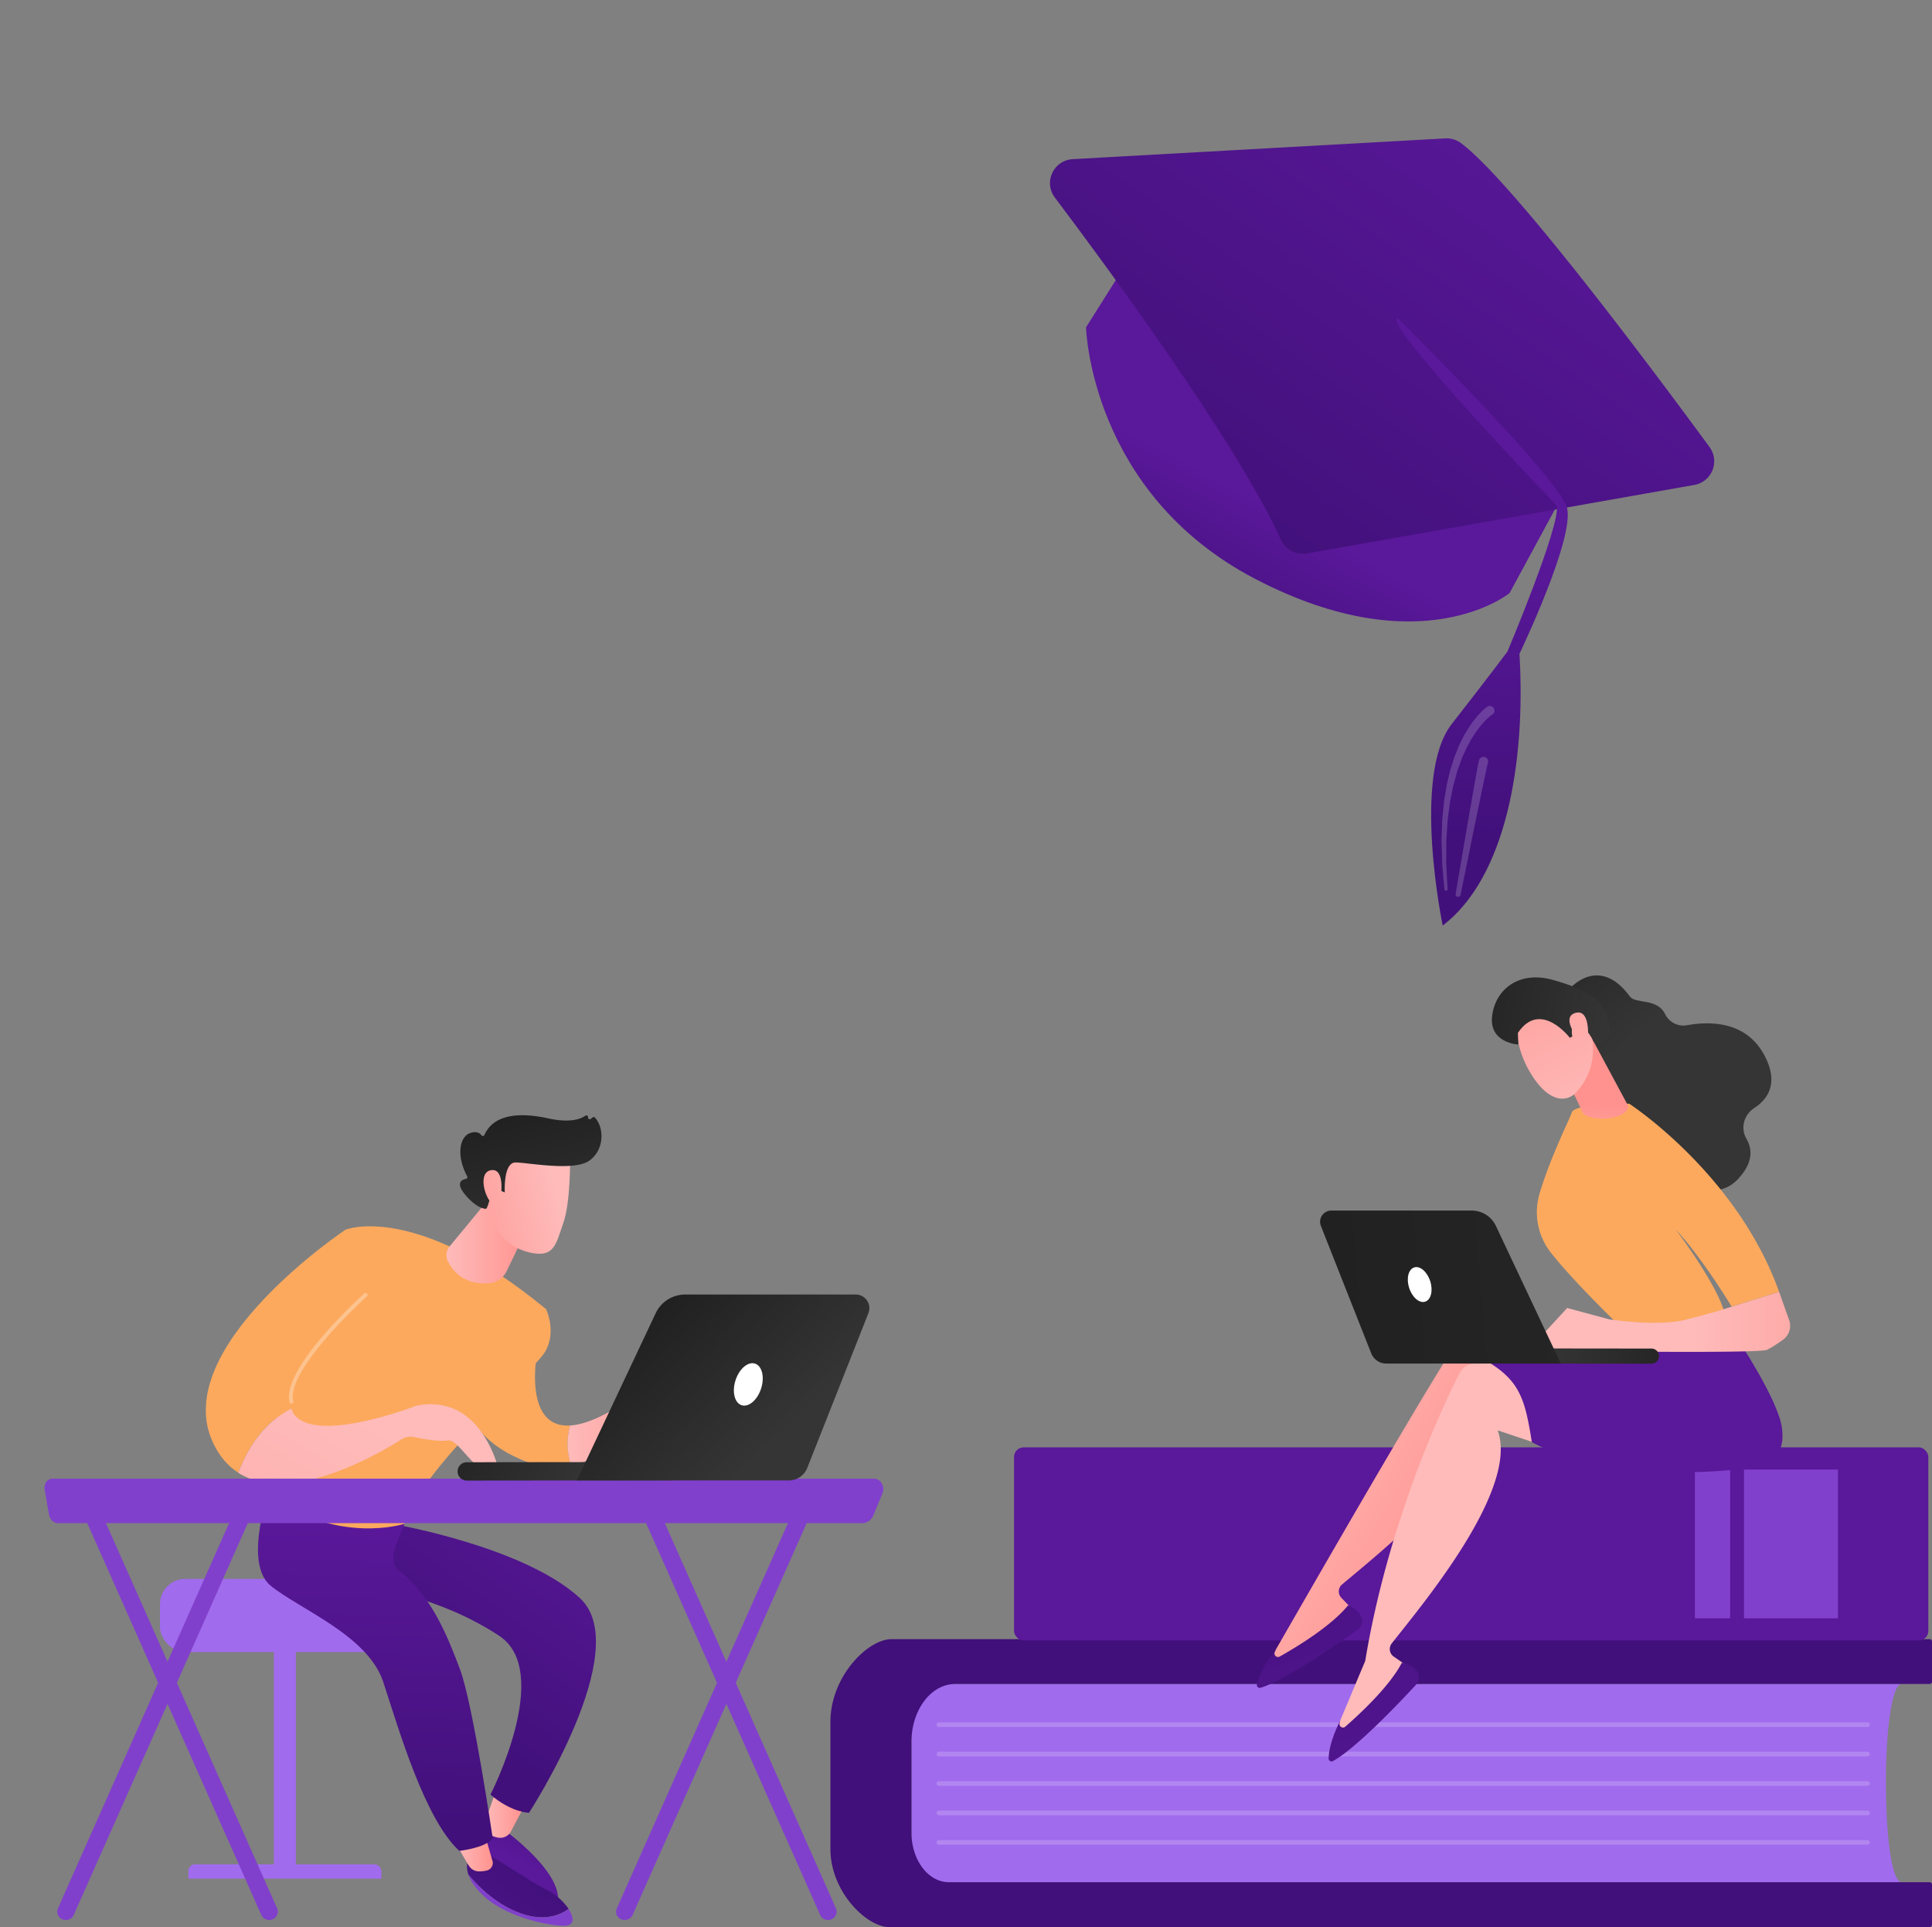 <?xml version="1.0" encoding="UTF-8"?> <svg xmlns="http://www.w3.org/2000/svg" xmlns:xlink="http://www.w3.org/1999/xlink" viewBox="0 0 2786.54 2778.84"><rect x="0" y="0" width="2786.54" height="2778.84" fill="#808080" stroke="none"/> <defs> <style>.cls-1{fill:url(#linear-gradient);}.cls-2{fill:#a16bed;}.cls-3{fill:url(#Безымянный_градиент_47);}.cls-18,.cls-25,.cls-4{fill:#fff;}.cls-4{opacity:0.18;}.cls-5{fill:url(#Безымянный_градиент_47-2);}.cls-6{fill:#8140cc;}.cls-7{fill:url(#Безымянный_градиент_47-3);}.cls-8{fill:url(#linear-gradient-2);}.cls-9{fill:url(#Безымянный_градиент_47-4);}.cls-10{fill:url(#Безымянный_градиент_47-5);}.cls-11{fill:url(#linear-gradient-3);}.cls-12{fill:url(#Безымянный_градиент_47-6);}.cls-13{fill:url(#Безымянный_градиент_3);}.cls-14{fill:url(#linear-gradient-4);}.cls-15{fill:url(#Безымянный_градиент_3-2);}.cls-16{fill:url(#linear-gradient-5);}.cls-17{fill:url(#Безымянный_градиент_3-3);}.cls-18{opacity:0.3;}.cls-19{fill:url(#linear-gradient-6);}.cls-20{fill:url(#linear-gradient-7);}.cls-21{fill:url(#Безымянный_градиент_107);}.cls-22{fill:url(#linear-gradient-8);}.cls-23{fill:url(#Безымянный_градиент_107-2);}.cls-24{fill:url(#Безымянный_градиент_107-3);}.cls-26{fill:url(#linear-gradient-9);}.cls-27{fill:url(#Безымянный_градиент_47-7);}.cls-28{fill:url(#linear-gradient-10);}.cls-29{fill:url(#Безымянный_градиент_47-8);}.cls-30{fill:url(#Безымянный_градиент_47-9);}.cls-31{fill:url(#Безымянный_градиент_107-4);}.cls-32{fill:url(#Безымянный_градиент_3-4);}.cls-33{fill:url(#linear-gradient-11);}.cls-34{fill:url(#linear-gradient-12);}.cls-35{fill:url(#linear-gradient-13);}.cls-36{fill:url(#Безымянный_градиент_107-5);}.cls-37{fill:url(#linear-gradient-14);}.cls-38{fill:url(#Безымянный_градиент_107-6);}.cls-39{fill:url(#Безымянный_градиент_107-7);}.cls-40{fill:url(#Безымянный_градиент_47-10);}.cls-41{fill:url(#Безымянный_градиент_47-11);}.cls-42{fill:url(#Безымянный_градиент_47-12);}</style> <linearGradient id="linear-gradient" x1="1432.06" y1="2422.58" x2="1211.74" y2="3225.17" gradientUnits="userSpaceOnUse"> <stop offset="0" stop-color="#4f52ff"></stop> <stop offset="1" stop-color="#4042e2"></stop> </linearGradient> <linearGradient id="Безымянный_градиент_47" x1="2059.6" y1="3011.39" x2="2227.54" y2="4234.02" gradientUnits="userSpaceOnUse"> <stop offset="0" stop-color="#41107a"></stop> <stop offset="1" stop-color="#5a189a"></stop> </linearGradient> <linearGradient id="Безымянный_градиент_47-2" x1="2486.09" y1="778.76" x2="2210.65" y2="1873.63" gradientTransform="translate(4243.83 4452.72) rotate(-180)" xlink:href="#Безымянный_градиент_47"></linearGradient> <linearGradient id="Безымянный_градиент_47-3" x1="3722.96" y1="2573.41" x2="3666.84" y2="2683.78" gradientTransform="translate(-2917.52)" xlink:href="#Безымянный_градиент_47"></linearGradient> <linearGradient id="linear-gradient-2" x1="3616.24" y1="2617.33" x2="3672.15" y2="2617.33" gradientTransform="translate(-2917.52)" gradientUnits="userSpaceOnUse"> <stop offset="0" stop-color="#febbba"></stop> <stop offset="1" stop-color="#ff928e"></stop> </linearGradient> <linearGradient id="Безымянный_градиент_47-4" x1="3538.88" y1="2469.41" x2="3776.45" y2="2136.45" gradientTransform="translate(-2917.52)" xlink:href="#Безымянный_градиент_47"></linearGradient> <linearGradient id="Безымянный_градиент_47-5" x1="3690.39" y1="2685" x2="3495.85" y2="2939.4" gradientTransform="translate(-2917.52)" xlink:href="#Безымянный_градиент_47"></linearGradient> <linearGradient id="linear-gradient-3" x1="3575.82" y1="2668.92" x2="3628.29" y2="2668.92" xlink:href="#linear-gradient-2"></linearGradient> <linearGradient id="Безымянный_градиент_47-6" x1="3453.26" y1="2635.33" x2="3466.35" y2="2190.13" gradientTransform="translate(-2917.52)" xlink:href="#Безымянный_градиент_47"></linearGradient> <linearGradient id="Безымянный_градиент_3" x1="-2045.71" y1="6862.99" x2="-1709.59" y2="6580.65" gradientTransform="translate(-2917.52)" gradientUnits="userSpaceOnUse"> <stop offset="0" stop-color="#f9c193"></stop> <stop offset="1" stop-color="#fca95e"></stop> </linearGradient> <linearGradient id="linear-gradient-4" x1="3736.14" y1="2063.89" x2="3919.16" y2="2063.89" xlink:href="#linear-gradient-2"></linearGradient> <linearGradient id="Безымянный_градиент_3-2" x1="-2170.91" y1="6713.95" x2="-1834.79" y2="6431.61" xlink:href="#Безымянный_градиент_3"></linearGradient> <linearGradient id="linear-gradient-5" x1="3561.51" y1="1793.78" x2="3682.94" y2="1793.78" xlink:href="#linear-gradient-2"></linearGradient> <linearGradient id="Безымянный_градиент_3-3" x1="-2239.68" y1="6632.05" x2="-1903.56" y2="6349.71" xlink:href="#Безымянный_градиент_3"></linearGradient> <linearGradient id="linear-gradient-6" x1="3478.7" y1="2066.09" x2="3013.78" y2="2873.98" xlink:href="#linear-gradient-2"></linearGradient> <linearGradient id="linear-gradient-7" x1="3295.62" y1="-2410.57" x2="3145.83" y2="-2295.96" gradientTransform="matrix(0.92, 0.39, -0.39, 0.92, -3164.8, 2665.43)" xlink:href="#linear-gradient-2"></linearGradient> <linearGradient id="Безымянный_градиент_107" x1="3190.39" y1="-2501.05" x2="3326.02" y2="-2326.41" gradientTransform="matrix(0.92, 0.39, -0.39, 0.92, -3164.8, 2665.43)" gradientUnits="userSpaceOnUse"> <stop offset="0" stop-color="#212121"></stop> <stop offset="1" stop-color="#353535"></stop> </linearGradient> <linearGradient id="linear-gradient-8" x1="3277.04" y1="-2434.86" x2="3127.25" y2="-2320.24" gradientTransform="matrix(0.92, 0.39, -0.39, 0.92, -3164.8, 2665.43)" xlink:href="#linear-gradient-2"></linearGradient> <linearGradient id="Безымянный_градиент_107-2" x1="360.15" y1="2371.88" x2="122.1" y2="2437.12" gradientTransform="matrix(-1, -0.05, -0.05, 1, 1099.21, -294.78)" xlink:href="#Безымянный_градиент_107"></linearGradient> <linearGradient id="Безымянный_градиент_107-3" x1="107.4" y1="1902.68" x2="-61.51" y2="2081.2" gradientTransform="matrix(-1, 0, 0, 1, 1051.92, 0)" xlink:href="#Безымянный_градиент_107"></linearGradient> <linearGradient id="linear-gradient-9" x1="1837.87" y1="2029.82" x2="1461.94" y2="2244.39" gradientTransform="matrix(-1, 0, 0, 1, 3620.29, 0)" xlink:href="#linear-gradient-2"></linearGradient> <linearGradient id="Безымянный_градиент_47-7" x1="1738.54" y1="1952.16" x2="2084.48" y2="2944.18" xlink:href="#Безымянный_градиент_47"></linearGradient> <linearGradient id="linear-gradient-10" x1="1801.5" y1="2083.33" x2="3087.76" y2="1278.12" gradientTransform="matrix(-1, 0, 0, 1, 3620.29, 0)" xlink:href="#linear-gradient-2"></linearGradient> <linearGradient id="Безымянный_градиент_47-8" x1="1792.22" y1="1933.44" x2="2138.16" y2="2925.46" xlink:href="#Безымянный_градиент_47"></linearGradient> <linearGradient id="Безымянный_градиент_47-9" x1="-430.96" y1="-6864.56" x2="-625.91" y2="-6582.22" gradientTransform="matrix(-1, 0, 0, 1, -4211.41, 0)" xlink:href="#Безымянный_градиент_47"></linearGradient> <linearGradient id="Безымянный_градиент_107-4" x1="-5023.99" y1="3116.44" x2="-4931.55" y2="3348.33" gradientTransform="translate(5922.08 -3292.44) rotate(-19.17)" xlink:href="#Безымянный_градиент_107"></linearGradient> <linearGradient id="Безымянный_градиент_3-4" x1="2886.84" y1="1284.68" x2="2597.77" y2="1560.3" gradientTransform="matrix(1, 0, 0, 1, 0, 0)" xlink:href="#Безымянный_градиент_3"></linearGradient> <linearGradient id="linear-gradient-11" x1="-2489.16" y1="1906.13" x2="-2114.67" y2="1906.13" gradientTransform="translate(4930.01)" xlink:href="#linear-gradient-2"></linearGradient> <linearGradient id="linear-gradient-12" x1="-4425.15" y1="1657.13" x2="-4406.84" y2="1523.21" gradientTransform="translate(6583.27 -242.96) rotate(-4.11)" xlink:href="#linear-gradient-2"></linearGradient> <linearGradient id="linear-gradient-13" x1="-8200.05" y1="5733.55" x2="-8027.68" y2="5426.8" gradientTransform="translate(1972.63 -8387.17) rotate(-56.92)" xlink:href="#linear-gradient-2"></linearGradient> <linearGradient id="Безымянный_градиент_107-5" x1="-8162.98" y1="5466.42" x2="-8076.8" y2="5682.61" gradientTransform="translate(1972.63 -8387.17) rotate(-56.92)" xlink:href="#Безымянный_градиент_107"></linearGradient> <linearGradient id="linear-gradient-14" x1="-8163.36" y1="5754.17" x2="-7990.99" y2="5447.42" gradientTransform="translate(1972.63 -8387.17) rotate(-56.92)" xlink:href="#linear-gradient-2"></linearGradient> <linearGradient id="Безымянный_градиент_107-6" x1="-2564.49" y1="2072.39" x2="-2760.39" y2="2126.08" gradientTransform="translate(4882.72 -294.78) rotate(-2.83)" xlink:href="#Безымянный_градиент_107"></linearGradient> <linearGradient id="Безымянный_градиент_107-7" x1="8536.33" y1="1870.27" x2="10298.28" y2="1722.03" gradientTransform="translate(-6621.1)" xlink:href="#Безымянный_градиент_107"></linearGradient> <linearGradient id="Безымянный_градиент_47-10" x1="855.04" y1="-116.48" x2="922.65" y2="-327.74" gradientTransform="translate(865.96 881.82) rotate(10.84)" xlink:href="#Безымянный_градиент_47"></linearGradient> <linearGradient id="Безымянный_градиент_47-11" x1="864.77" y1="-258.32" x2="1194.31" y2="-987.82" gradientTransform="translate(865.96 881.82) rotate(10.84)" xlink:href="#Безымянный_градиент_47"></linearGradient> <linearGradient id="Безымянный_градиент_47-12" x1="1292.34" y1="93.79" x2="1224.75" y2="-334.34" gradientTransform="translate(865.96 881.82) rotate(10.84)" xlink:href="#Безымянный_градиент_47"></linearGradient> </defs> <g id="Illustration"> <path class="cls-1" d="M1386.61,2390.32c-41.7,0-79.86-3.06-111.39-9.1a3.37,3.37,0,0,1,1.27-6.62c49.33,9.44,115.22,11.52,185.53,5.85,57.54-4.64,111.34-13.91,155.6-26.83a3.37,3.37,0,0,1,1.89,6.47c-44.69,13-99,22.41-156.94,27.09C1436.45,2389.28,1410.93,2390.32,1386.61,2390.32Z"></path> <path class="cls-2" d="M2743,2714.19H1314.62V2428.31H2743C2712.41,2428.31,2712.41,2714.19,2743,2714.19Z"></path> <path class="cls-3" d="M1314.62,2642.65V2511.82c0-46.12,28.23-83.51,63.05-83.51H2783.18a3.37,3.37,0,0,0,3.36-3.36V2367a3.37,3.37,0,0,0-3.36-3.36H1285.88c-34.07,0-88.17,53.56-88.17,119.64V2666c0,62.3,52.52,112.81,84.64,112.81H2783.18a3.37,3.37,0,0,0,3.36-3.36v-57.92a3.38,3.38,0,0,0-3.36-3.37H1368.63C1338.8,2714.19,1314.62,2682.16,1314.62,2642.65Z"></path> <path class="cls-4" d="M2693.52,2490.33H1354.24a3.36,3.36,0,1,1,0-6.72H2693.52a3.36,3.36,0,1,1,0,6.72Z"></path> <path class="cls-4" d="M2693.52,2532.76H1354.24a3.36,3.36,0,1,1,0-6.72H2693.52a3.36,3.36,0,0,1,0,6.72Z"></path> <path class="cls-4" d="M2693.52,2575.2H1354.24a3.36,3.36,0,1,1,0-6.72H2693.52a3.36,3.36,0,0,1,0,6.72Z"></path> <path class="cls-4" d="M2693.52,2617.63H1354.24a3.36,3.36,0,1,1,0-6.72H2693.52a3.36,3.36,0,0,1,0,6.72Z"></path> <path class="cls-4" d="M2693.52,2660.07H1354.24a3.36,3.36,0,1,1,0-6.72H2693.52a3.36,3.36,0,0,1,0,6.72Z"></path> <rect class="cls-5" x="1462.57" y="2087.11" width="1318.7" height="278.5" rx="13.8" transform="translate(4243.83 4452.72) rotate(180)"></rect> <rect class="cls-6" x="2515.34" y="2119.12" width="135.54" height="214.48"></rect> <rect class="cls-6" x="2444.54" y="2119.12" width="50.86" height="214.48"></rect> <rect class="cls-2" x="394.99" y="2358.65" width="31.79" height="343.79"></rect> <path class="cls-2" d="M550.1,2709.07H271.67V2698a9.59,9.59,0,0,1,9.6-9.59H539.76a10.34,10.34,0,0,1,10.34,10.34Z"></path> <rect class="cls-2" x="230.71" y="2276.79" width="372.05" height="105.52" rx="36.33"></rect> <path class="cls-7" d="M728.06,2639.36s90.78,65.43,75,109.39c0,0-99.33-42.85-111.33-76.61s2-48.66,2-48.66Z"></path> <path class="cls-8" d="M714.42,2584.53l-14.84,42.91a14.92,14.92,0,0,0,5.79,17.51,39,39,0,0,0,12.28,4.75,17.37,17.37,0,0,0,19.22-8.72l17.76-33.44Z"></path> <path class="cls-9" d="M570,2198.29s186.45,32.31,266.43,106.2S763,2614.06,763,2614.06s-25.13-.16-55.59-26.26c0,0,91-177.26,12.57-229-88.12-58.11-189.67-71.2-189.67-71.2L568.17,2204Z"></path> <path class="cls-10" d="M787.3,2724.44c-20-9.24-76.49-48.8-86-50.55s-26,9.45-26,9.45-4,7.23.28,19.84c13.27,16.05,42.72,46.66,82.33,58.06,29.13,8.39,49.5.57,62.19-8.58A84.19,84.19,0,0,0,787.3,2724.44Z"></path> <path class="cls-6" d="M757.84,2761.24c-39.61-11.4-69.06-42-82.33-58.06,2.9,8.52,9.6,19.5,23.92,32.37,35.51,31.91,103.32,43.41,117.76,41.2,11.57-1.78,10.48-12.46,2.84-24.09C807.34,2761.81,787,2769.63,757.84,2761.24Z"></path> <path class="cls-11" d="M658.3,2655.41c.22,5.5,11.46,24.37,18,35a17.14,17.14,0,0,0,14.52,8.12,43.92,43.92,0,0,0,12-1.44,11.11,11.11,0,0,0,7.47-13.83l-12.84-43.85Z"></path> <path class="cls-12" d="M390.49,2142.32s-41.41,110.72,0,144.39,140.19,71.58,162.26,138.65,59.51,197.4,109.63,243.56c0,0,35.21-3.41,48.38-17.44,0,0-28.54-194.57-47.36-244.5-16.3-43.23-40.32-105.64-86.35-140.52-13.18-10-10.88-25.8-4.77-41.16l11.12-28Z"></path> <path class="cls-13" d="M822.36,2055.54c-69.43,4.19-47.8-106.73-46.55-111.15l-105.38,74.43s5.58,59.32,93.19,90.44c22.17,7.87,42.43,8.22,60.34,4.37A95.84,95.84,0,0,1,822.36,2055.54Z"></path> <path class="cls-14" d="M956.6,2022.16c-25.87-18-55.18,0-55.18,0-34.59,22.62-60.19,32.24-79.06,33.38a95.84,95.84,0,0,0,1.6,58.09c38.76-8.33,66.48-36.38,78.53-50.77a12.52,12.52,0,0,1,17.32-1.9c5.39,4.26,10.62,10.08,9.67,16.21-1.87,12.09,12.16,15.94,13.22,11.55s-4.8-30.38-4.8-30.38,28.06,28.22,39,39.06,24.73,0,24.73,0S982.48,2040.15,956.6,2022.16Z"></path> <path class="cls-15" d="M498.61,1773.09s101-40.44,289,114.75c0,0,15.7,32.51-1.43,61.43S605.84,2119.16,583.4,2197.32c0,0-97.23,31.6-197.79-43.32C385.61,2154,394.49,1936.45,498.61,1773.09Z"></path> <path class="cls-16" d="M698.3,1737l-49.73,60.28a19.82,19.82,0,0,0-2.61,21.28c6.9,14.08,23.28,34.57,59.6,31.74a30.51,30.51,0,0,0,25.09-17.12l34.77-71.87Z"></path> <path class="cls-17" d="M420.41,2031.26C408.69,1983.51,527.46,1877,527.46,1877l-28.85-104s-256.46,170.74-191.11,308c9.37,19.68,21.82,33.47,36.25,42.69C364.4,2068.23,397.31,2042.73,420.41,2031.26Z"></path> <path class="cls-18" d="M420.33,2024.31a2.8,2.8,0,0,1-2.72-2.14c-12-48.82,103-152.58,107.9-157a2.81,2.81,0,0,1,3.75,4.18c-1.18,1.06-117.4,105.88-106.2,151.46a2.81,2.81,0,0,1-2.06,3.4A3.07,3.07,0,0,1,420.33,2024.31Z"></path> <path class="cls-19" d="M600.31,2027.15s-140.82,54.67-175.19,13.55a23.16,23.16,0,0,1-4.71-9.44c-23.1,11.47-56,37-76.66,92.56,74.06,47.32,200.65-26.33,234.88-48.05a25.6,25.6,0,0,1,18.92-3.47c13.2,2.74,36,6.77,48.31,4.87,18-2.77,43.84,60.71,73,41.13C718.87,2118.3,693.89,2008,600.31,2027.15Z"></path> <path class="cls-20" d="M822.34,1667.63s.86,65.64-9.75,95.45-12.26,51.35-48.41,43.08-57.47-37-60.66-72.44c0,0-5.31-54.82,7.78-70.86S822.34,1667.63,822.34,1667.63Z"></path> <path class="cls-21" d="M723.79,1717.69l4.26,1.79s-2.44-43.35,15.63-43.2,84.35,13.33,106.62-2.8c21.47-15.56,21.47-47.29,7.7-62a2.46,2.46,0,0,0-3.33-.14l-2.52,2.06a2.48,2.48,0,0,1-4-2.2h0a2.47,2.47,0,0,0-3.84-2.35c-6.75,4.79-22.09,10.74-53.65,3.85-44.78-9.78-79.31-4.49-92,23.94a2.48,2.48,0,0,1-4.33.39c-2.29-3.16-6.83-6.1-15.71-3.33-15.43,4.8-21.21,31.65-4.8,62.63a2.46,2.46,0,0,1-1.64,3.62c-5.78,1-15.48,5.23-1.9,22,13.9,17.1,24.94,20.51,29.37,21.16a2.49,2.49,0,0,0,2.73-1.64l9.11-26.11a2.48,2.48,0,0,1,3.3-1.47Z"></path> <path class="cls-22" d="M722.6,1723.46s5.67-39.32-14.4-36.06-8.43,43.19,3.79,49.88Z"></path> <path class="cls-6" d="M1194.3,2768.67a12.83,12.83,0,0,0,4.9-1,11.89,11.89,0,0,0,6.5-15.8l-260.39-586a12.57,12.57,0,0,0-16.31-6.29,11.87,11.87,0,0,0-6.5,15.79l260.39,586A12.44,12.44,0,0,0,1194.3,2768.67Z"></path> <path class="cls-6" d="M901,2768.67a12.44,12.44,0,0,0,11.41-7.28l260.39-586a11.87,11.87,0,0,0-6.5-15.79,12.57,12.57,0,0,0-16.31,6.29l-260.39,586a11.89,11.89,0,0,0,6.5,15.8A12.83,12.83,0,0,0,901,2768.67Z"></path> <path class="cls-6" d="M388.28,2768.67a12.86,12.86,0,0,0,4.9-1,11.89,11.89,0,0,0,6.49-15.8l-260.39-586a12.57,12.57,0,0,0-16.31-6.29,11.87,11.87,0,0,0-6.5,15.79l260.39,586A12.46,12.46,0,0,0,388.28,2768.67Z"></path> <path class="cls-6" d="M94.93,2768.67a12.46,12.46,0,0,0,11.42-7.28l260.39-586a11.87,11.87,0,0,0-6.5-15.79,12.56,12.56,0,0,0-16.31,6.29l-260.4,586a11.89,11.89,0,0,0,6.5,15.8A12.86,12.86,0,0,0,94.93,2768.67Z"></path> <path class="cls-6" d="M64.39,2147.76a14.27,14.27,0,0,1,2.47-10.83,11.26,11.26,0,0,1,9-4.77h1184.6a13.2,13.2,0,0,1,11.36,7,16.65,16.65,0,0,1,.88,14.46l-12.84,31.11c-2.94,7.12-9.3,11.68-16.31,11.68H84c-6.52,0-12.12-5.17-13.36-12.34Z"></path> <path class="cls-23" d="M672.45,2135h.68l295.46-.32a13.23,13.23,0,1,0,0-26.45l-295.46.32a13.23,13.23,0,0,0-.65,26.44Z"></path> <path class="cls-24" d="M1234.2,1866.71H988.13a46.88,46.88,0,0,0-42.41,26.89L832,2134.81h305.78a28.51,28.51,0,0,0,26.51-18l88.21-223.2A19.65,19.65,0,0,0,1234.2,1866.71Z"></path> <path class="cls-25" d="M1060.84,1990.38c-5.33,16.57-1.39,32.66,8.8,35.94s22.78-7.49,28.11-24.06,1.39-32.66-8.8-35.94S1066.18,1973.81,1060.84,1990.38Z"></path> <path class="cls-26" d="M1839.58,2379.63c.44-.17,238.89-417.76,271.11-457.05a25,25,0,0,1,22.3-9l66.56,7.94,78.19,169.15-130.26-75.87c12.89,89.15-154.45,221.62-211.84,270a13.19,13.19,0,0,0-1,19.2l22.91,24c-37.61,38.12-81,62.61-130,73.93Z"></path> <path class="cls-27" d="M1944.26,2315s14.62,4.73,19.57,17.75c2.37,6.23-.18,13.29-5.6,17.17-24.08,17.25-103.5,72.94-140.15,83.85a4.14,4.14,0,0,1-5.19-4.88c1.88-8.52,8-25.52,27.56-50.41l-1.76,3.56a5.1,5.1,0,0,0,7,6.72C1870.26,2375,1920.19,2344.66,1944.26,2315Z"></path> <path class="cls-28" d="M1932.46,2482.12c.4-.26,36.17-86.45,36.57-86.71,32.8-199.71,112.83-370.75,136.44-415.75a25,25,0,0,1,20-13.29l66.78-5.71,110.81,149.83-142.92-47.93c30.66,84.69-106.4,248.29-152.82,307.24a13.19,13.19,0,0,0,2.86,19l27.29,18.85c-29.12,44.95-66.67,77.71-112.35,98.71Z"></path> <path class="cls-29" d="M2021.9,2397.67s15.27,1.67,22.76,13.42c3.58,5.62,2.51,13-2,17.95-20.08,21.77-86.59,92.38-120.28,110.48a4.14,4.14,0,0,1-6.07-3.73c.12-8.72,2.64-26.6,16.8-54.95l-1,3.84a5.09,5.09,0,0,0,8.26,5.16C1961.55,2471.32,2004.32,2431.56,2021.9,2397.67Z"></path> <path class="cls-30" d="M2504.88,1929.11s60.41,89.86,65.37,130.85-16.71,55.16-79.94,60.39c-188.17,15.55-280.93-40.84-280.93-40.84-12.88-82.08-22-103-129.54-147.58,0,0,136,10.8,163.34.18S2504.88,1929.11,2504.88,1929.11Z"></path> <path class="cls-31" d="M2264,1425.67s42.08-49.79,86.82,11.29c8.1,11.07,39.22,1.94,50.63,25.09,5.89,12,18.61,18.75,31.72,16.34,32.64-6,86-6.53,112.34,44.62,20.11,39,4.58,61.9-15.52,74.93-14.76,9.56-20,29-11.1,44.15,8.56,14.54,10.17,34.23-11.94,57.93-49.55,53.1-147.63-33.7-147.63-33.7l-77.87-184Z"></path> <path class="cls-32" d="M2341.49,1917.21s-70.35-67-105-111.36a94.12,94.12,0,0,1-15.94-84.72c15.81-53.27,43.91-108.44,46.47-117,3.93-13.16,82.81-12.61,82.81-12.61s155.23,100.74,216.22,271.4l-68.5,21.32S2457,1816.21,2417,1773c0,0,69.29,91.54,71.73,129Z"></path> <path class="cls-33" d="M2207.45,1943.65l52.86-57.52,61.05,16.44s71.18,11,111.91,0l40.74-11,92.06-28.66,14.46,40.86a24.6,24.6,0,0,1-9,28.26c-8,5.66-17.3,11.88-23.25,14.48-12.12,5.31-279.27,1.68-279.27,1.68Z"></path> <path class="cls-34" d="M2295.64,1496.64l53,98.59c-3.5,21.52-57.7,22.13-66.07,9.28a12.72,12.72,0,0,1-1.67-4.35l-31.71-65.87c-1.36-6.43,16.25-28.07,22-31.16l21.08-11.21C2300.43,1487.6,2266.57,1487.26,2295.64,1496.64Z"></path> <path class="cls-35" d="M2188.34,1473.51s-6,33.3,20.19,75.65,52.25,40.44,65.5,25.34,29.11-40.26,21.89-82.5S2197.38,1431,2188.34,1473.51Z"></path> <path class="cls-36" d="M2264.23,1496.59s-42.4-55.68-74.94-7.14l.55,16.77s-42.33-2-37.74-41,39.15-65.65,87.05-52.33,75.89,28.51,81.3,61.77-21.75,27.82-21.75,27.82-10.37-23-22.9-24.52-8,16.59-8,16.59Z"></path> <path class="cls-37" d="M2274,1495.11s-22-28.5-2-34.41,19.24,27.92,17.94,40.51Z"></path> <path class="cls-38" d="M2382.43,1966.41a5.19,5.19,0,0,1-.56,0l-243.14-.26a10.89,10.89,0,1,1,0-21.77l243.15.27a10.88,10.88,0,0,1,.53,21.75Z"></path> <path class="cls-39" d="M1920.15,1745.65h202.49a38.59,38.59,0,0,1,34.91,22.13l93.61,198.5H1999.52a23.46,23.46,0,0,1-21.82-14.83l-72.59-183.69A16.17,16.17,0,0,1,1920.15,1745.65Z"></path> <path class="cls-25" d="M2062.81,1847.43c4.39,13.63,1.14,26.87-7.24,29.57s-18.75-6.16-23.13-19.8-1.15-26.87,7.24-29.57S2058.42,1833.79,2062.81,1847.43Z"></path> <path class="cls-40" d="M1649.52,340.18,1566.38,472s5.86,239.1,244.91,363.24,365.94,20,365.94,20l106.45-196.34Z"></path> <path class="cls-41" d="M2084.57,199.56,1547.21,229.5c-27.67,1.54-42.44,33.31-25.76,55.44,81.35,108,265.17,358.16,325.87,493.29a34.58,34.58,0,0,0,37.6,19.85l558.86-98.8a34.64,34.64,0,0,0,21.92-54.6c-80.06-109.17-284.61-383.39-358.64-438.42A34.49,34.49,0,0,0,2084.57,199.56Z"></path> <path class="cls-42" d="M2015.86,458.56S2248,688.35,2260,731.77s-68.47,211-68.47,211c9.42,159-20.19,322.79-110.71,391.92,0,0-45-216.25,12.85-290.43s80.58-104.8,80.58-104.8,76.19-180.76,71.21-210.11C2245.47,729.36,1990.58,464.28,2015.86,458.56Z"></path> <path class="cls-4" d="M2152.55,1030.24s-1,.64-2.2,1.6c-.63.44-1.49,1.18-2.51,2.08a46.3,46.3,0,0,0-3.43,3.13c-1.23,1.26-2.68,2.57-4.11,4.16l-4.59,5.24c-1.62,1.89-3.14,4.11-4.86,6.33-.83,1.14-1.75,2.25-2.57,3.48l-2.46,3.85c-1.62,2.66-3.57,5.25-5.11,8.26s-3.24,6-4.94,9.19-3,6.63-4.63,10-3.23,6.93-4.43,10.7-2.67,7.5-4,11.32l-1,2.88-.82,3c-.55,2-1.1,4-1.65,6-1.09,4-2.2,8.06-3.3,12.12q-1.24,6.21-2.49,12.45c-.77,4.16-1.8,8.29-2.37,12.48s-1.08,8.38-1.62,12.53-1.06,8.27-1.58,12.35c-.26,4.09-.53,8.15-.78,12.13s-.51,7.91-.76,11.75c-.12,1.92-.23,3.82-.35,5.7s0,3.74,0,5.57c0,7.34,0,14.28-.06,20.69-.18,6.41.34,12.28.58,17.48s.53,9.75.73,13.49c.41,7.48.64,11.75.64,11.75v.12a2.34,2.34,0,0,1-4.66.33l-1-11.8c-.33-3.77-.72-8.33-1.18-13.57s-1.11-11.14-1.15-17.62-.39-13.49-.6-20.92c0-1.85-.1-3.73-.16-5.64s.11-3.84.17-5.79c.13-3.9.25-7.89.39-11.94s.26-8.19.4-12.36q.6-6.26,1.21-12.63c.41-4.25.83-8.54,1.25-12.84s1.35-8.57,2-12.87,1.44-8.59,2.15-12.87q1.52-6.35,3-12.62c.51-2.08,1-4.17,1.51-6.24l.75-3.1,1-3,3.82-11.92c1.13-4,2.83-7.65,4.28-11.34s2.81-7.35,4.54-10.73l4.93-9.91c1.53-3.23,3.53-6.1,5.17-9,.85-1.43,1.69-2.84,2.51-4.2s1.8-2.61,2.66-3.87c1.79-2.48,3.36-4.92,5.08-7.06l4.88-6c1.55-1.82,3.13-3.37,4.49-4.84s2.7-2.68,3.86-3.75,2.13-2,3.12-2.74c1.93-1.57,2.73-2.11,2.73-2.11l.22-.15a6.73,6.73,0,0,1,7.48,11.18Z"></path> <path class="cls-4" d="M2146,1100.57s-.21.73-.59,2.1-.66,3-1.21,5.3c-1.11,5.16-2.7,12.53-4.61,21.37-3.71,17.9-8.65,41.76-13.59,65.63l-19.4,95.57a3.66,3.66,0,0,1-7.19-1.33s8.2-48.08,16.39-96.16c4.19-24,8.39-48.07,11.53-66.1,1.67-9.09,3.06-16.66,4-22,.6-2.92,1.11-5.4,1.45-6.79l.52-2.13a6.71,6.71,0,0,1,13,3.19c0,.06,0,.12,0,.18Z"></path> </g> </svg> 